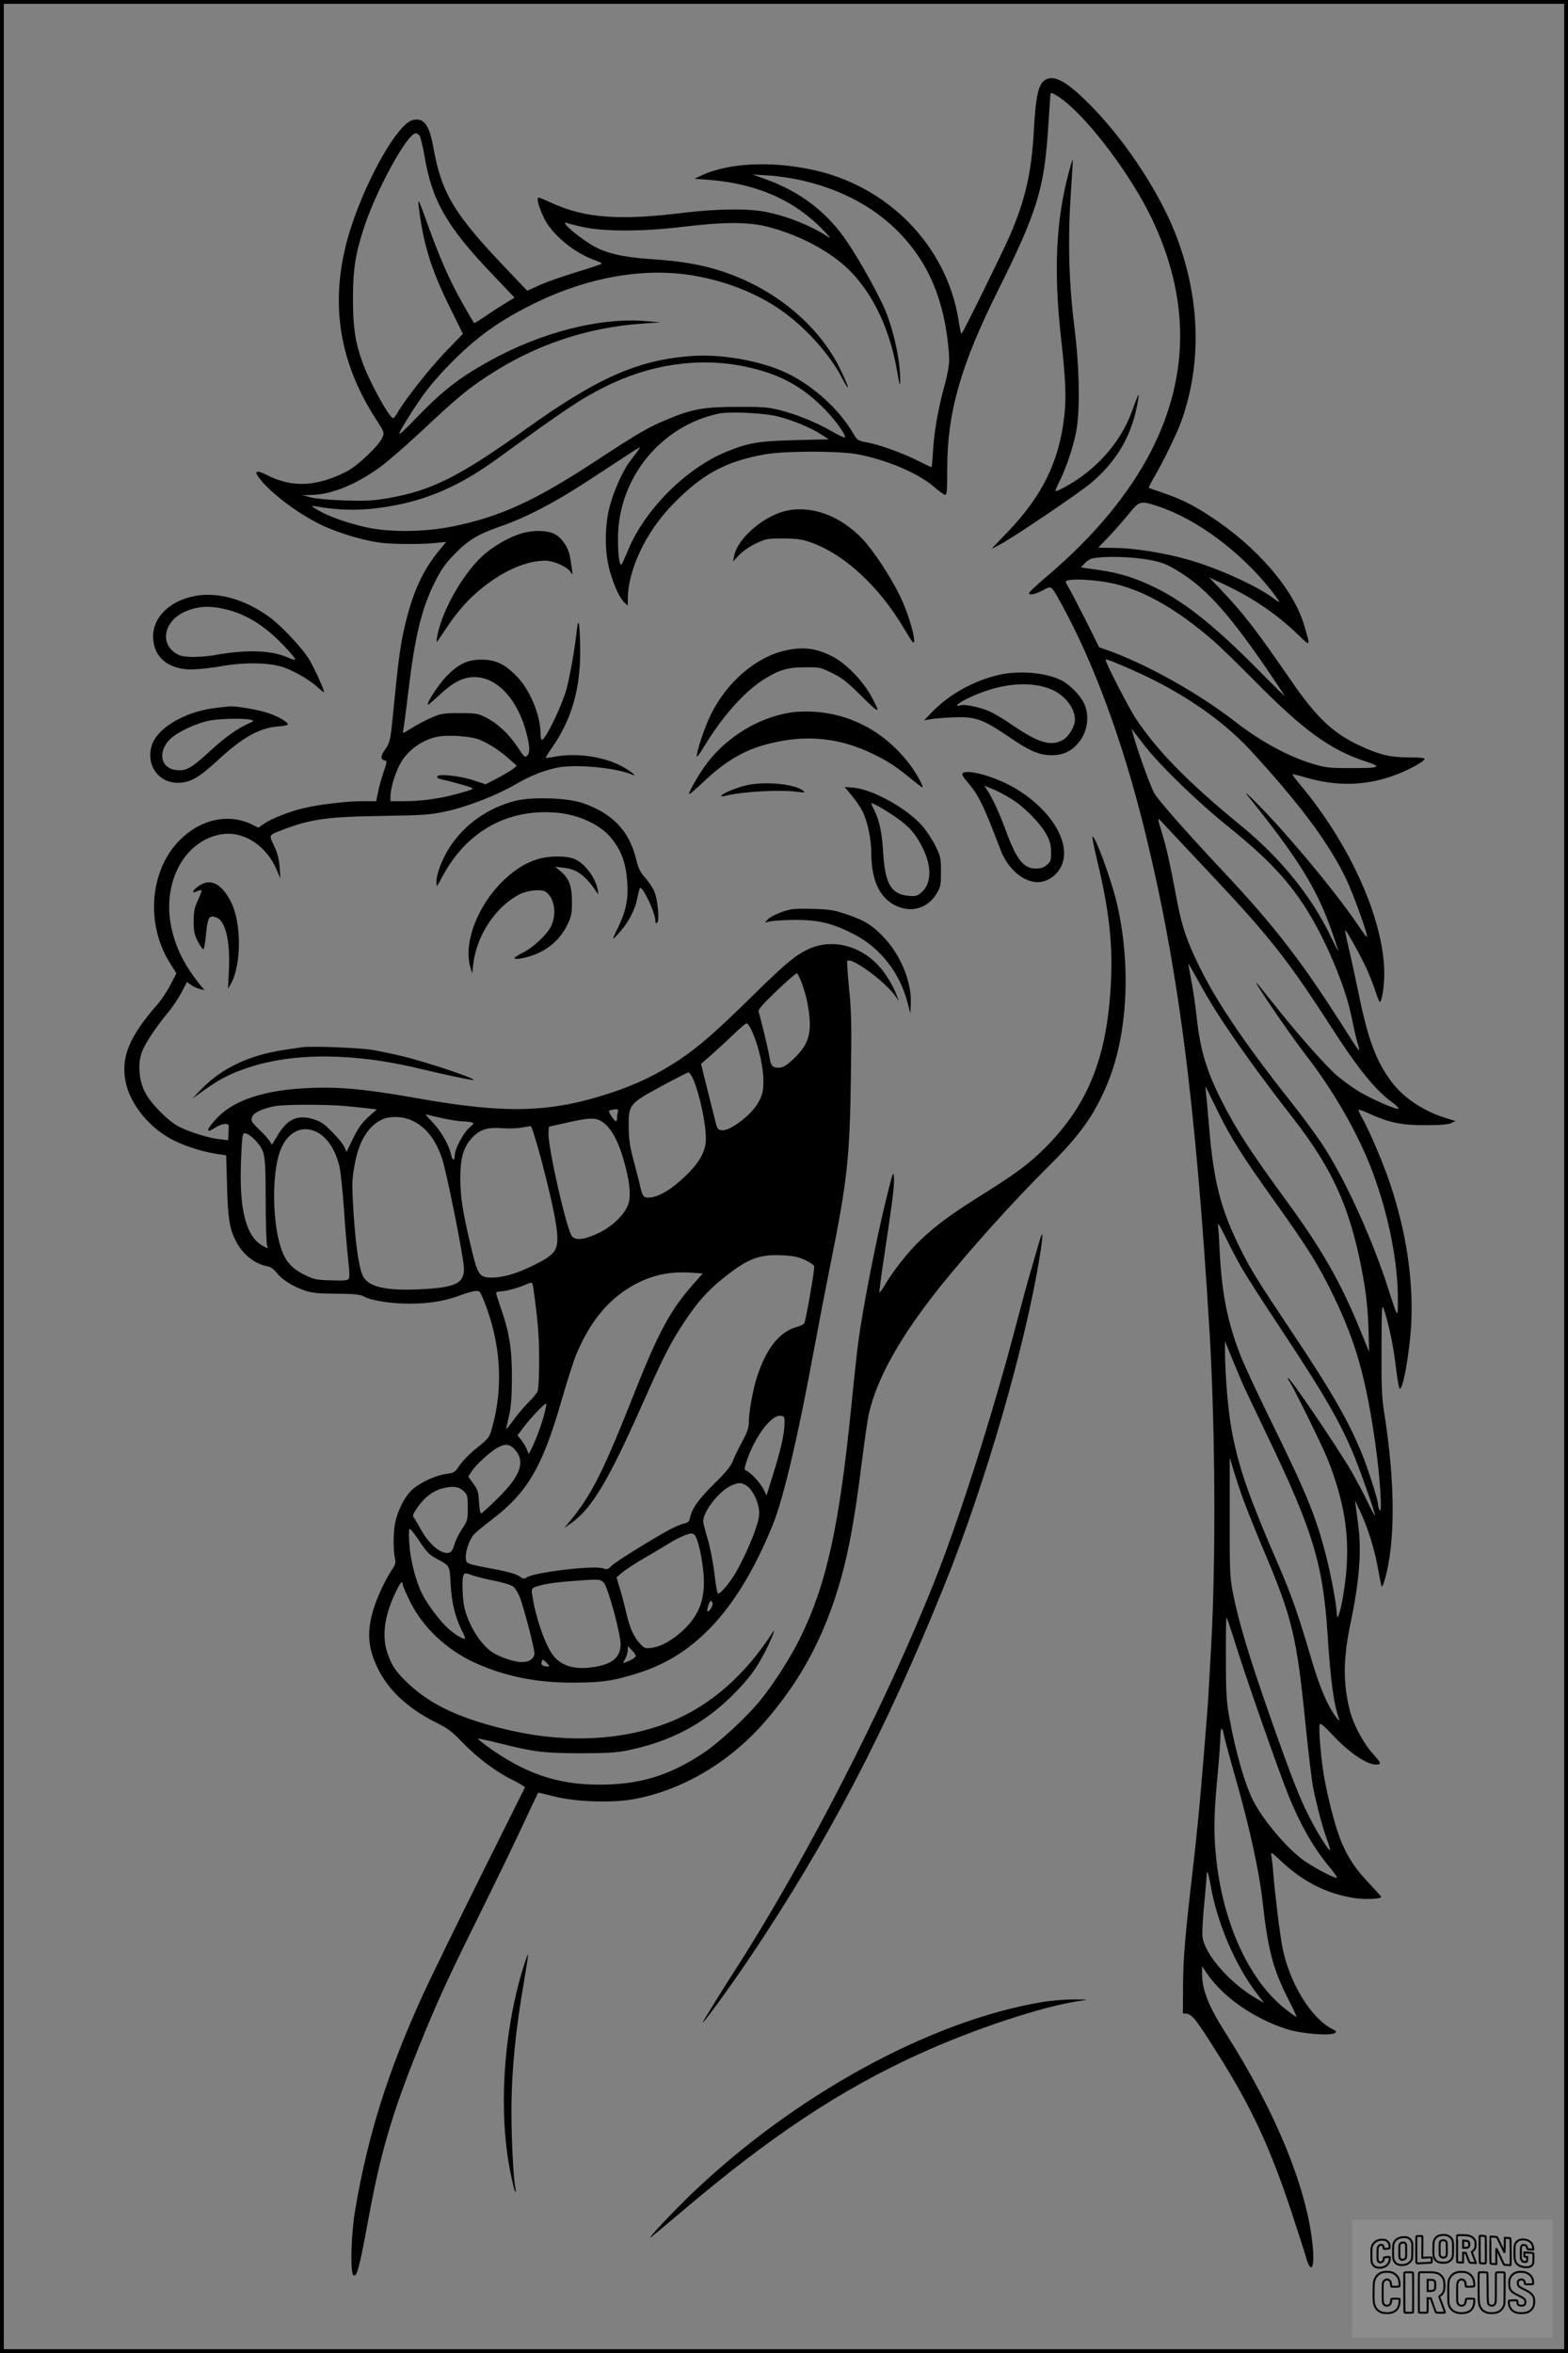 <?xml version="1.0" encoding="UTF-8"?>
<svg xmlns="http://www.w3.org/2000/svg" version="1.0" width="1024pt" height="1536pt" viewBox="0 0 1024 1536" preserveAspectRatio="xMidYMid meet">
  <rect x="0" y="0" width="1024" height="1536" fill="#808080" stroke="none"/>
  <g transform="translate(0.00 0.00) scale(1)">
    <g transform="translate(0,1536) scale(0.1,-0.1)" fill="#000000" stroke="none">
      <path d="M6827 14839 c-46 -27 -63 -102 -76 -342 -15 -265 -56 -443 -155 -673 -49 -112 -310 -643 -317 -643 -3 -1 -11 36 -18 82 -75 490 -462 888 -966 991 -269 56 -537 41 -709 -37 l-51 -24 95 -7 c314 -25 559 -133 750 -332 48 -50 50 -54 20 -35 -114 72 -255 128 -390 156 -118 25 -319 23 -545 -4 -422 -52 -647 -35 -864 65 -41 19 -78 34 -84 34 -15 0 0 -57 33 -128 51 -110 195 -230 333 -280 26 -9 47 -19 47 -23 0 -3 -71 -27 -157 -53 -87 -26 -197 -64 -244 -85 l-86 -39 -135 142 c-342 358 -424 494 -477 789 -28 155 -63 201 -137 183 -94 -24 -290 -363 -398 -689 -150 -455 -98 -867 161 -1266 52 -80 54 -85 41 -115 -21 -53 -165 -190 -238 -226 -196 -98 -353 -105 -519 -20 -72 36 -85 26 -41 -30 81 -102 280 -247 430 -311 102 -44 233 -83 335 -99 79 -13 283 -15 383 -4 l66 7 -40 -49 c-119 -143 -184 -291 -238 -534 -24 -112 -38 -218 -71 -559 -15 -152 -19 -168 -46 -207 -34 -50 -36 -70 -9 -77 19 -5 19 -6 -5 -77 -13 -39 -30 -98 -36 -131 l-12 -59 -91 0 c-101 0 -278 -21 -381 -45 -87 -20 -211 -68 -259 -101 l-39 -27 -42 21 c-153 74 -334 35 -470 -101 -197 -197 -226 -548 -65 -804 l42 -67 -38 -73 c-20 -40 -58 -97 -84 -127 -184 -210 -240 -344 -211 -501 28 -153 160 -314 321 -392 82 -40 196 -75 291 -88 l46 -7 6 -201 c5 -210 16 -277 57 -358 44 -86 122 -149 202 -164 25 -5 45 -18 67 -46 36 -44 99 -84 180 -113 45 -16 84 -20 206 -21 121 -1 157 -5 183 -19 52 -27 174 -46 297 -46 128 0 229 17 327 53 36 14 81 27 99 29 31 3 33 1 57 -57 113 -279 132 -570 54 -841 -16 -57 -22 -65 -97 -125 -44 -35 -95 -87 -113 -114 -32 -47 -37 -50 -90 -57 -70 -10 -167 -55 -221 -103 -46 -42 -93 -133 -110 -213 -13 -62 -14 -182 -2 -233 7 -32 4 -42 -22 -80 -46 -69 -106 -201 -127 -285 -34 -133 -24 -231 39 -359 70 -141 196 -258 378 -349 77 -38 106 -60 170 -127 98 -102 217 -192 328 -247 47 -24 85 -46 83 -50 -2 -4 -132 -266 -290 -582 -157 -316 -324 -658 -371 -760 -231 -503 -366 -930 -448 -1420 -26 -154 -33 -400 -12 -421 22 -22 40 45 98 361 80 437 154 690 328 1122 120 297 190 450 395 863 90 182 214 436 274 565 60 129 111 236 112 237 1 2 47 -9 102 -23 137 -36 377 -45 521 -19 317 57 631 243 860 508 211 244 351 491 454 799 78 234 124 466 179 908 17 135 37 272 45 305 53 231 207 504 468 830 195 242 470 548 703 780 210 208 302 338 388 546 132 321 154 780 57 1184 -39 159 -142 437 -157 423 -2 -3 11 -72 31 -154 76 -317 101 -530 91 -772 -20 -498 -143 -815 -428 -1102 -104 -104 -190 -169 -408 -305 -212 -133 -307 -203 -411 -302 -79 -76 -179 -202 -233 -296 -16 -26 -30 -46 -33 -44 -2 3 10 96 27 208 58 386 71 484 68 539 -3 52 -6 44 -50 -135 -65 -260 -153 -712 -183 -935 -8 -63 -29 -250 -45 -415 -79 -789 -162 -1165 -332 -1512 -64 -131 -176 -307 -264 -414 -91 -111 -265 -272 -370 -342 -222 -148 -417 -207 -679 -207 -281 0 -495 75 -748 261 -25 19 -46 36 -47 39 0 3 58 -9 130 -27 240 -60 296 -67 535 -68 174 0 239 4 310 18 281 57 500 172 690 362 106 106 156 173 217 294 39 77 68 153 45 117 -182 -283 -409 -481 -670 -586 -301 -120 -662 -141 -1031 -59 -322 72 -526 164 -679 308 -81 77 -109 117 -137 200 -36 109 -21 233 46 381 34 75 54 99 54 66 0 -8 23 -59 50 -115 85 -168 237 -311 423 -396 195 -88 400 -130 642 -129 185 0 266 12 430 65 377 120 654 428 873 969 69 171 164 576 266 1130 25 135 74 391 110 570 110 547 126 694 133 1238 5 318 3 411 -12 558 -9 96 -15 178 -12 181 29 28 255 -140 320 -237 l17 -25 -10 27 c-24 69 -77 157 -126 208 -126 132 -303 173 -453 105 -86 -40 -150 -93 -361 -300 -247 -243 -356 -338 -488 -426 -135 -90 -278 -159 -445 -214 -394 -129 -682 -137 -1257 -35 -288 51 -454 70 -610 70 -346 -1 -576 -66 -703 -198 -68 -72 -78 -106 -18 -67 47 32 96 38 95 13 0 -10 -1 -34 -2 -54 l-2 -37 -60 7 c-71 8 -189 45 -263 82 -71 37 -186 154 -222 228 -40 81 -46 189 -16 265 23 57 90 157 171 255 27 32 65 90 85 127 l36 69 27 -20 c15 -10 41 -22 57 -26 l30 -7 -28 34 c-106 130 -168 259 -193 400 -50 293 106 556 347 585 140 16 285 -84 349 -241 l21 -50 -5 73 c-4 54 -13 91 -36 140 -35 75 -38 69 60 107 183 69 291 84 655 89 259 4 302 7 405 29 136 29 329 103 455 176 100 57 167 85 264 108 117 27 384 4 495 -42 42 -18 3 16 -58 50 -119 66 -300 93 -446 65 -29 -6 -55 -9 -56 -7 -2 1 16 31 40 65 129 185 187 386 185 641 -2 173 -12 228 -23 121 -11 -111 -44 -294 -67 -380 -32 -113 -137 -330 -161 -330 -4 0 -8 19 -8 43 -1 121 -70 286 -158 375 -77 78 -137 106 -227 106 -92 0 -151 -28 -231 -110 -53 -55 -136 -184 -118 -184 3 0 38 30 77 66 85 80 151 114 226 114 139 0 268 -130 329 -330 31 -105 36 -159 17 -180 -16 -18 -19 -16 -66 55 -58 87 -132 155 -209 193 -50 25 -65 27 -170 27 -106 0 -121 -3 -185 -31 -38 -16 -96 -47 -129 -68 -55 -35 -58 -36 -53 -14 3 13 18 122 32 243 45 374 87 550 177 730 37 73 68 118 117 168 93 98 158 138 296 186 195 68 380 166 644 341 132 87 250 164 263 171 26 14 32 24 -55 -92 -43 -58 -105 -200 -128 -295 -32 -132 -30 -299 5 -417 30 -101 64 -173 95 -201 l21 -19 0 41 c0 191 117 439 294 620 193 199 348 282 607 327 126 22 470 22 591 1 194 -35 409 -126 510 -216 31 -27 63 -50 70 -50 12 0 14 31 14 173 0 365 89 676 332 1162 254 510 301 660 327 1059 8 121 15 222 15 224 0 14 40 -7 92 -48 177 -141 438 -492 569 -765 249 -520 248 -1028 -3 -1518 -145 -282 -371 -555 -675 -814 -68 -57 -123 -109 -123 -114 0 -17 42 -9 91 18 58 31 51 36 122 -92 206 -374 393 -879 532 -1434 227 -907 343 -1801 435 -3331 36 -620 41 -1459 10 -2027 -11 -203 -22 -395 -25 -428 -3 -33 -14 -172 -25 -310 -24 -298 -44 -502 -70 -725 -50 -430 -63 -584 -64 -759 l-1 -184 23 -2 c37 -3 63 -37 213 -275 217 -346 334 -600 475 -1025 45 -137 87 -268 93 -290 29 -105 55 -79 46 45 -28 379 -235 892 -575 1425 -106 166 -150 278 -150 379 l0 51 27 -40 c105 -158 308 -301 528 -371 89 -29 278 -45 310 -26 17 9 15 11 -15 27 -138 71 -277 297 -324 528 -16 75 -50 353 -61 492 -3 44 -9 93 -12 110 -5 28 -2 27 61 -32 146 -137 299 -215 481 -243 65 -11 175 -6 175 7 0 3 -34 41 -75 85 -90 93 -142 171 -185 274 -36 87 -80 251 -110 409 -21 112 -40 325 -32 358 3 13 25 -5 91 -75 117 -125 245 -204 296 -184 14 5 6 18 -40 69 -62 68 -126 189 -150 281 -45 180 -44 338 5 571 57 272 73 468 50 640 -5 39 -12 90 -15 115 l-6 45 31 -65 c50 -103 98 -258 119 -379 11 -62 22 -115 24 -118 3 -3 13 19 21 48 69 242 68 631 -4 1084 -16 100 -19 170 -18 420 1 271 2 296 15 260 29 -83 63 -241 78 -373 9 -75 20 -141 25 -146 21 -22 69 251 77 439 11 286 -34 582 -138 896 -45 134 -133 341 -181 427 -17 29 -28 55 -26 58 3 2 35 -9 71 -26 129 -58 208 -75 362 -75 95 0 150 4 170 13 l30 14 -70 22 c-145 46 -274 134 -351 239 -99 134 -151 274 -213 579 -22 106 -51 240 -65 298 -14 57 -23 106 -21 108 5 5 102 -169 139 -250 19 -40 44 -106 57 -145 13 -40 26 -73 30 -73 13 0 29 100 29 184 0 349 -224 850 -558 1244 -24 29 -43 55 -40 57 2 2 42 -7 88 -21 193 -56 373 -54 554 7 91 30 211 93 220 114 2 7 -29 11 -103 11 -124 0 -194 17 -326 79 -170 80 -279 183 -440 417 -230 334 -316 446 -464 601 l-75 78 95 -44 c185 -86 346 -195 482 -326 88 -85 86 -87 45 54 -69 238 -309 517 -619 718 -110 72 -184 108 -299 148 -52 18 -97 33 -98 35 -2 1 14 33 36 71 62 106 147 281 176 361 138 385 124 816 -40 1232 -116 292 -354 644 -591 871 -128 123 -202 160 -256 128z m-4087 -364 c6 -8 20 -65 31 -127 49 -297 145 -465 443 -777 l146 -154 -57 -35 c-32 -19 -91 -57 -131 -85 -40 -27 -74 -48 -76 -46 -2 2 -32 53 -66 112 -96 169 -159 312 -259 592 -45 124 -47 122 -26 -20 31 -205 84 -365 203 -602 l75 -152 -112 -116 c-107 -112 -266 -313 -313 -396 -12 -21 -25 -39 -30 -39 -25 0 -154 235 -201 365 -48 134 -61 226 -62 410 0 199 16 301 75 478 82 246 281 607 335 607 7 0 18 -7 25 -15z m2461 -285 c355 -73 632 -250 806 -517 99 -151 160 -336 184 -555 14 -126 12 -145 -34 -318 -34 -131 -57 -266 -64 -387 -3 -57 -8 -103 -10 -103 -2 0 -38 17 -81 39 -106 53 -255 107 -335 122 -65 12 -68 14 -94 58 -98 170 -287 335 -471 412 -164 68 -390 106 -567 96 -356 -21 -628 -139 -1098 -476 -441 -315 -617 -403 -902 -453 -101 -17 -146 -19 -285 -15 -95 3 -188 12 -220 20 l-55 15 60 1 c127 2 288 67 445 180 46 33 167 138 269 233 234 219 300 275 436 364 309 203 651 318 1017 342 l113 8 -99 8 c-296 25 -681 -73 -1017 -259 -203 -113 -308 -194 -487 -380 -132 -136 -134 -132 -30 34 85 134 138 202 252 320 180 184 327 289 571 408 344 166 707 228 1024 174 213 -36 420 -118 576 -229 155 -109 311 -282 391 -434 58 -111 54 -78 -6 47 -121 252 -359 471 -649 596 -179 77 -337 111 -596 128 -175 12 -284 37 -369 85 -69 39 -177 124 -184 145 -3 8 0 11 6 7 6 -3 55 -16 109 -28 140 -31 398 -30 658 2 252 31 419 32 539 2 184 -46 363 -133 492 -240 180 -148 312 -405 363 -707 15 -89 19 -101 20 -60 1 122 -38 310 -94 451 -40 99 -164 323 -248 449 -132 198 -309 334 -542 417 l-80 29 93 -6 c51 -2 138 -14 193 -25z m-345 -1221 c231 -46 388 -131 543 -294 67 -71 129 -160 118 -171 -3 -3 -41 15 -86 41 -100 58 -227 109 -339 138 -75 19 -114 22 -277 21 -214 0 -292 -13 -453 -80 -126 -52 -189 -88 -462 -267 -401 -264 -631 -370 -941 -433 -186 -38 -413 -40 -568 -6 -127 29 -249 72 -316 113 -43 26 -46 29 -20 25 190 -34 342 -31 543 9 230 47 426 138 653 303 446 324 543 389 698 466 291 147 611 195 907 135z m226 -328 c97 -25 210 -72 278 -115 l53 -34 -214 -5 c-242 -6 -312 -17 -455 -76 -269 -110 -542 -387 -648 -656 -16 -38 -32 -74 -36 -79 -15 -15 -25 65 -24 179 4 386 281 725 657 805 71 15 303 4 389 -19z m2484 -587 c254 -85 540 -299 738 -551 31 -40 54 -73 51 -73 -4 0 -21 11 -38 24 -109 82 -356 194 -552 251 -151 44 -349 76 -476 78 l-117 2 72 75 c39 41 98 108 130 148 68 84 73 85 192 46z m-60 -349 c93 -17 130 -34 231 -101 157 -105 306 -275 538 -614 63 -93 115 -171 115 -173 0 -3 -77 72 -170 167 -276 280 -475 440 -665 535 -135 67 -236 99 -377 120 l-119 17 25 27 c13 14 35 29 48 31 74 17 257 13 374 -9z m-211 -160 c193 -49 402 -171 627 -366 46 -40 164 -155 263 -255 327 -332 502 -459 735 -535 111 -36 92 -44 -105 -43 -133 0 -160 3 -240 27 -163 49 -346 149 -510 277 -226 176 -553 361 -796 452 l-91 33 -87 175 c-49 96 -98 191 -110 210 -11 19 -21 38 -21 42 0 26 207 16 335 -17z m103 -560 c314 -138 585 -323 773 -528 319 -347 506 -599 619 -832 47 -98 146 -372 137 -381 -2 -2 -21 22 -42 53 -112 169 -298 402 -521 653 -108 122 -272 285 -215 215 334 -415 450 -604 550 -888 22 -65 41 -121 41 -125 0 -4 -23 39 -50 96 -127 264 -328 512 -588 724 -348 285 -550 492 -690 706 -45 70 -192 356 -192 375 0 8 57 -14 178 -68z m87 -505 c100 -126 341 -359 525 -507 256 -206 392 -347 512 -533 128 -197 262 -511 303 -712 14 -71 32 -149 40 -175 8 -26 13 -49 11 -51 -2 -1 -32 42 -67 98 -303 479 -475 703 -824 1075 -220 234 -405 443 -444 502 -23 34 -121 306 -145 403 l-7 25 18 -25 c10 -13 45 -58 78 -100z m-4356 52 c62 -24 136 -72 201 -131 l45 -40 -25 -21 c-14 -11 -60 -38 -102 -60 l-77 -40 -78 26 c-86 29 -226 44 -237 26 -4 -7 4 -14 21 -18 51 -11 168 -43 192 -52 32 -11 24 -15 -89 -46 -119 -31 -226 -46 -341 -46 l-89 0 0 31 c0 50 29 150 63 212 45 86 141 156 240 177 70 15 215 5 276 -18z m4785 -886 c374 -397 500 -557 767 -971 184 -287 298 -429 411 -511 28 -21 46 -40 40 -42 -19 -6 -198 74 -274 123 -40 26 -97 68 -126 93 -67 57 -241 252 -375 420 -56 70 -115 143 -130 162 -102 127 173 -282 307 -455 181 -235 341 -516 430 -756 105 -281 167 -595 165 -839 0 -119 1 -121 -62 75 -109 340 -290 732 -435 950 -45 66 -129 181 -188 255 -342 432 -529 713 -645 971 -63 139 -87 220 -120 399 -36 193 -62 310 -90 400 -33 109 -33 108 7 65 20 -22 163 -174 318 -339z m28 -888 c120 -188 294 -430 503 -698 267 -342 383 -609 461 -1059 17 -97 27 -200 31 -306 l4 -160 -59 145 c-128 313 -250 526 -487 850 -231 316 -325 461 -420 650 -97 193 -137 328 -160 540 -9 80 -25 190 -36 245 -10 55 -19 102 -19 105 0 3 29 -48 65 -112 35 -65 88 -155 117 -200z m-2706 185 c36 -95 57 -217 52 -294 -6 -83 -35 -136 -113 -208 -44 -40 -64 -51 -90 -51 -40 0 -51 12 -60 70 -8 50 -60 266 -71 294 -5 14 20 44 117 137 68 65 128 117 133 116 5 -2 20 -31 32 -64z m-332 -300 c60 -123 95 -311 77 -406 -10 -56 -48 -114 -110 -169 -66 -57 -125 -90 -158 -86 -24 3 -29 9 -40 53 -7 28 -31 124 -54 215 l-41 165 69 60 c37 33 102 93 143 132 41 40 80 73 86 73 6 0 18 -17 28 -37z m-376 -330 c42 -100 82 -287 82 -388 0 -80 -44 -158 -139 -247 -85 -80 -156 -124 -217 -134 -48 -7 -57 2 -72 66 -5 25 -24 99 -42 165 -25 94 -33 142 -34 220 -2 155 1 159 209 272 94 51 175 92 181 93 6 0 21 -21 32 -47z m3429 -216 c84 -170 153 -279 371 -585 210 -293 286 -415 377 -604 152 -314 216 -542 279 -988 28 -198 44 -444 27 -420 -6 8 -11 24 -11 35 0 29 -52 194 -94 305 -85 219 -201 424 -466 820 -227 340 -267 404 -334 537 -133 264 -180 445 -210 808 -9 105 -18 208 -21 230 -4 36 -3 38 7 15 7 -14 40 -82 75 -153z m-5702 43 c55 -5 124 -12 153 -16 l53 -6 -56 -50 c-42 -38 -65 -71 -99 -139 l-43 -89 -14 32 c-7 18 -43 62 -79 98 -53 54 -76 70 -123 84 -104 32 -171 2 -236 -109 l-35 -58 -15 24 c-8 13 -39 48 -70 77 -49 48 -53 56 -45 80 10 29 71 57 154 72 65 11 338 11 455 0z m1781 -36 c-3 -9 -6 -27 -6 -40 0 -33 -11 -30 -37 10 -20 32 -21 35 -5 39 38 10 54 7 48 -9z m-1141 -45 c50 -10 106 -19 125 -19 19 0 45 -3 57 -6 21 -6 20 -7 -12 -36 -40 -34 -95 -139 -95 -180 0 -38 -16 -36 -24 3 -13 64 -68 160 -124 216 -31 31 -48 53 -37 49 11 -5 61 -16 110 -27z m-195 -18 c86 -44 145 -121 187 -243 31 -94 143 -654 143 -720 0 -98 -57 -124 -299 -135 -214 -9 -325 17 -360 86 -27 51 -49 206 -63 426 -10 168 -10 201 6 290 27 161 86 261 181 307 54 25 144 21 205 -11z m1219 4 c63 -32 115 -120 155 -261 35 -122 46 -211 34 -268 -14 -68 -97 -155 -193 -202 -93 -46 -153 -54 -179 -25 -35 39 -162 599 -154 681 l3 35 115 26 c136 31 181 34 219 14z m-381 -267 c69 -264 102 -425 102 -502 0 -81 -25 -111 -148 -172 -114 -57 -204 -84 -282 -84 -79 0 -91 18 -133 196 -55 231 -71 328 -71 454 0 137 23 209 85 271 48 48 99 62 193 54 39 -3 94 -1 121 4 28 5 55 9 61 10 6 0 38 -103 72 -231z m-1469 192 c67 -34 118 -110 146 -217 9 -32 22 -159 31 -283 8 -124 21 -274 28 -335 9 -79 10 -114 3 -124 -9 -10 -37 -12 -117 -9 -97 3 -111 6 -175 38 -84 42 -126 92 -154 185 -52 169 -55 464 -5 612 43 129 143 184 243 133z m-394 -62 c57 -67 59 -79 60 -383 0 -154 5 -289 10 -299 8 -18 5 -17 -32 3 -107 61 -152 238 -139 553 8 191 8 192 46 173 15 -8 40 -29 55 -47z m6430 -818 c26 -47 143 -229 260 -405 288 -436 388 -608 480 -833 47 -115 135 -367 135 -386 0 -6 -23 35 -50 92 -27 56 -75 146 -106 200 -102 173 -403 616 -413 607 -2 -3 1 -11 7 -18 19 -22 220 -431 251 -509 110 -277 145 -498 122 -748 -12 -124 -36 -251 -52 -280 -6 -11 -8 -6 -9 16 0 49 -37 248 -69 374 -66 258 -125 404 -359 880 -82 168 -168 351 -191 407 -92 227 -132 423 -146 708 -3 72 -8 146 -11 165 -3 25 10 4 49 -75 29 -60 75 -148 102 -195z m-2852 47 c31 -14 60 -33 64 -43 5 -13 -50 -333 -64 -371 -3 -7 -23 -18 -45 -24 -115 -30 -200 -135 -262 -320 -28 -82 -56 -238 -56 -307 0 -33 -11 -65 -45 -126 -24 -45 -51 -101 -60 -125 -11 -31 -44 -71 -123 -149 -104 -103 -143 -159 -157 -224 -4 -20 -13 -28 -37 -33 -18 -4 -60 -22 -93 -39 -119 -64 -361 -215 -383 -239 -21 -22 -27 -24 -55 -15 -58 21 -443 -25 -495 -58 -20 -13 -25 -12 -50 6 -17 13 -68 28 -132 41 -219 41 -215 40 -218 77 -4 41 22 119 51 153 12 14 60 54 107 90 244 183 342 349 470 797 34 117 75 245 91 285 88 212 202 354 359 448 124 73 249 102 398 91 l71 -5 -67 -76 c-142 -161 -221 -307 -368 -676 -216 -547 -289 -692 -436 -870 l-33 -39 49 34 c132 95 241 277 466 785 133 300 179 389 265 520 89 134 153 207 258 291 156 126 232 156 377 150 75 -3 107 -9 153 -29z m-1769 -194 c28 -197 37 -301 37 -459 0 -99 -4 -191 -10 -205 -5 -13 -28 -42 -51 -64 -23 -22 -67 -73 -97 -112 -29 -40 -55 -73 -57 -73 -1 0 6 37 17 83 15 63 19 121 20 252 1 188 -17 301 -74 461 -16 46 -29 87 -29 93 0 6 12 11 28 11 33 0 114 22 162 43 48 21 47 22 54 -30z m4639 -633 c14 -30 83 -177 155 -326 296 -615 362 -834 392 -1294 19 -300 40 -455 76 -555 4 -11 -5 -5 -19 14 -58 76 -107 191 -166 391 -80 273 -128 409 -207 592 -194 448 -256 623 -304 857 -29 146 -49 374 -50 556 l0 60 49 -120 c27 -66 60 -145 74 -175z m-4567 -177 c-18 -69 -59 -180 -85 -230 l-18 -35 -13 32 c-7 18 -24 45 -37 61 l-24 29 45 59 c51 66 136 154 143 148 2 -3 -3 -32 -11 -64z m1567 -78 c-3 -67 -25 -162 -80 -338 l-37 -119 -22 44 c-22 43 -87 111 -115 120 -10 3 -7 21 14 80 56 153 157 283 215 276 26 -3 27 -5 25 -63z m-1763 -155 c74 -79 41 -174 -111 -322 -54 -54 -103 -98 -108 -98 -5 0 -10 33 -13 74 -3 65 -7 80 -37 121 l-33 46 25 38 c29 44 122 127 170 153 47 25 75 22 107 -12z m4758 -325 c22 -60 78 -200 124 -310 200 -471 226 -579 287 -1192 17 -166 38 -337 46 -380 27 -131 63 -266 90 -338 14 -37 23 -70 21 -73 -8 -7 -90 125 -141 228 -61 121 -113 255 -242 620 -146 414 -216 648 -254 845 -17 88 -19 146 -18 485 l0 385 24 -80 c13 -44 41 -129 63 -190z m-3243 87 c37 -23 77 -101 82 -161 4 -34 -4 -70 -27 -136 -33 -94 -107 -248 -143 -300 -48 -70 -91 -115 -99 -107 -5 5 -15 65 -23 134 -8 69 -27 165 -41 214 -15 49 -29 101 -31 116 -10 58 98 201 180 239 52 23 65 23 102 1z m-1845 -38 c23 -22 25 -32 25 -107 0 -78 -2 -85 -37 -137 -20 -30 -42 -74 -49 -98 -15 -53 -30 -66 -67 -57 -46 10 -108 70 -149 143 -20 37 -42 74 -49 83 -11 13 -9 21 13 55 55 83 116 128 194 143 57 11 88 4 119 -25z m-288 -329 c44 -66 62 -85 109 -110 88 -47 85 -42 92 -167 7 -122 29 -212 71 -297 15 -29 25 -55 23 -58 -9 -8 -69 28 -113 69 -54 50 -133 155 -168 225 -42 85 -76 219 -83 327 -4 71 -3 98 5 95 6 -2 35 -40 64 -84z m1796 43 c18 -23 41 -115 53 -218 22 -179 -16 -295 -128 -401 -73 -67 -143 -107 -208 -116 -41 -5 -47 -3 -74 26 -42 44 -69 105 -92 207 -12 49 -30 120 -42 158 l-21 69 36 31 c20 17 87 61 149 97 63 36 137 81 165 98 49 31 116 60 140 61 6 0 16 -6 22 -12z m-1448 -263 c23 -8 88 -24 143 -35 56 -11 109 -28 120 -38 11 -9 28 -37 39 -62 24 -56 98 -336 98 -372 0 -35 -33 -58 -83 -58 -51 0 -153 36 -199 69 -74 55 -144 167 -173 278 -15 57 -20 188 -9 217 8 20 11 20 64 1z m853 -47 c28 -28 112 -340 110 -406 -3 -81 -52 -123 -166 -143 -137 -23 -229 6 -284 88 -50 75 -108 247 -127 381 -6 40 -4 43 21 53 44 17 121 29 239 38 179 14 183 13 207 -11z m710 -132 c6 -14 -18 -56 -32 -56 -4 0 -3 16 3 35 12 37 21 44 29 21z m3416 -269 c64 -209 286 -841 346 -989 82 -200 166 -345 273 -473 28 -33 47 -61 42 -63 -14 -5 -149 66 -215 113 -103 73 -253 247 -323 375 -56 101 -123 330 -164 561 -19 106 -22 161 -22 386 -1 145 1 263 4 263 3 0 29 -78 59 -173z m-3917 -75 c2 -7 -16 -21 -39 -32 -24 -10 -43 -18 -43 -16 0 2 7 17 15 32 8 16 15 40 15 54 l0 25 24 -25 c14 -14 26 -31 28 -38z m-567 -70 c-2 -2 -15 -2 -29 2 -18 4 -23 11 -19 26 6 21 6 21 29 -1 13 -12 22 -24 19 -27z m4408 -449 c4 -21 40 -155 81 -298 89 -315 149 -591 171 -785 35 -315 68 -443 166 -636 33 -64 58 -118 56 -120 -1 -2 -32 19 -67 47 -234 180 -406 544 -455 965 -20 172 -19 298 5 549 11 116 20 236 20 268 0 64 14 69 23 10z m-87 -980 c43 -247 160 -521 303 -708 l46 -60 -50 29 c-175 101 -342 294 -352 405 -3 25 2 120 11 210 9 91 16 176 16 190 0 44 12 14 26 -66z"></path>
      <path d="M6982 14243 c-86 -317 -102 -646 -53 -1088 30 -265 35 -386 22 -506 -32 -297 -142 -523 -368 -759 l-108 -113 51 26 c79 40 521 338 599 404 177 150 274 323 309 553 6 41 2 34 -45 -93 -74 -201 -237 -382 -444 -491 -26 -15 -50 -24 -52 -22 -2 2 9 30 25 62 43 85 89 220 109 321 28 139 23 422 -11 693 -36 281 -43 566 -23 865 8 121 14 221 13 223 -2 1 -12 -33 -24 -75z"></path>
      <path d="M5151 12029 c-153 -27 -334 -179 -357 -300 l-7 -34 40 42 c23 25 69 56 109 75 65 31 75 33 179 33 93 -1 121 -5 184 -27 218 -79 440 -284 605 -561 56 -94 66 -106 66 -80 0 52 -48 203 -95 298 -61 124 -174 295 -243 367 -139 146 -318 216 -481 187z"></path>
      <path d="M3433 11885 c-78 -17 -180 -70 -260 -135 -135 -110 -286 -368 -318 -545 -4 -22 -5 -38 -2 -35 3 3 31 43 62 90 81 120 148 194 240 267 138 110 286 173 405 173 54 0 140 -38 164 -71 19 -27 19 -32 0 88 -10 67 -53 132 -104 158 -41 21 -120 25 -187 10z"></path>
      <path d="M1270 11469 c-162 -32 -270 -137 -270 -263 0 -133 95 -215 248 -216 41 0 129 9 195 21 168 29 334 24 425 -13 79 -32 159 -81 207 -125 21 -19 39 -33 41 -31 6 6 -63 157 -98 215 -44 73 -185 223 -263 278 -160 115 -336 163 -485 134z m214 -89 c100 -25 196 -77 285 -154 70 -60 166 -165 158 -173 -2 -2 -25 5 -50 16 -109 47 -267 52 -472 15 -49 -9 -122 -14 -161 -12 -59 3 -77 8 -107 31 -95 72 -57 209 73 265 86 37 165 40 274 12z"></path>
      <path d="M5130 11114 c-190 -41 -382 -205 -487 -417 -39 -78 -93 -238 -93 -275 0 -8 23 23 51 69 112 186 254 347 378 428 104 67 161 85 276 85 98 1 104 0 180 -38 66 -32 99 -59 193 -152 119 -119 127 -118 59 6 -57 102 -171 217 -257 258 -106 52 -185 61 -300 36z"></path>
      <path d="M6530 10956 c-167 -37 -332 -128 -445 -246 l-50 -52 35 6 c19 4 85 10 147 13 150 7 199 -10 364 -122 141 -97 205 -125 287 -125 73 0 128 25 173 79 61 70 77 176 39 258 -23 52 -94 125 -149 152 -96 50 -272 65 -401 37z m342 -99 c86 -39 148 -121 148 -195 0 -44 -41 -112 -80 -133 -78 -42 -157 -19 -326 96 -54 38 -122 78 -149 90 -63 28 -159 49 -191 41 -45 -12 -24 10 42 43 202 100 412 122 556 58z"></path>
      <path d="M1410 10739 c-206 -24 -389 -134 -421 -252 -34 -125 47 -237 172 -237 79 0 138 33 259 145 164 152 273 213 397 223 35 2 63 8 63 13 0 16 -63 52 -131 75 -62 21 -209 46 -249 43 -8 -1 -49 -5 -90 -10z m229 -78 c23 -6 21 -8 -20 -26 -74 -34 -150 -88 -254 -184 -117 -107 -150 -125 -214 -118 -113 13 -124 140 -19 220 50 39 157 86 229 102 66 14 236 18 278 6z"></path>
      <path d="M5165 10709 c-207 -32 -411 -154 -545 -327 -49 -64 -119 -183 -120 -206 0 -5 35 25 79 66 180 173 321 247 542 284 195 32 383 6 566 -81 104 -49 158 -83 260 -167 39 -32 74 -58 77 -58 11 0 -41 95 -80 146 -158 211 -382 334 -632 348 -48 3 -114 1 -147 -5z"></path>
      <path d="M6285 10310 c-4 -6 11 -30 32 -54 73 -84 106 -151 218 -446 51 -134 169 -225 268 -206 52 10 99 46 125 96 82 158 -82 409 -354 544 -125 61 -271 95 -289 66z m321 -166 c85 -52 193 -163 231 -237 20 -38 27 -67 27 -110 1 -52 -2 -61 -27 -83 -21 -17 -40 -24 -72 -24 -80 0 -127 59 -195 245 -38 105 -89 216 -120 263 l-22 33 53 -21 c30 -12 86 -41 125 -66z"></path>
      <path d="M4876 10234 c-65 -14 -166 -57 -166 -70 0 -4 12 -3 27 1 112 28 361 42 471 26 42 -6 50 -5 40 5 -48 45 -247 66 -372 38z"></path>
      <path d="M5564 10165 c26 -32 56 -76 67 -98 34 -65 59 -184 59 -276 1 -197 67 -318 196 -357 89 -27 178 8 229 90 28 46 30 56 30 145 0 90 -3 101 -37 171 -20 41 -60 101 -88 132 -102 114 -320 234 -444 246 l-60 5 48 -58z m284 -138 c90 -62 133 -111 178 -203 61 -122 57 -234 -9 -290 -27 -23 -38 -26 -82 -22 -114 10 -154 75 -167 277 -8 138 -25 216 -59 283 -10 20 -19 40 -19 43 0 10 83 -36 158 -88z"></path>
      <path d="M3365 10132 c-179 -46 -328 -151 -426 -299 -52 -80 -89 -177 -89 -232 1 -35 1 -34 38 35 155 292 417 442 733 420 151 -10 297 -76 371 -167 68 -85 96 -162 105 -294 7 -107 -10 -184 -61 -290 -19 -38 -33 -71 -32 -73 2 -2 24 21 49 50 57 67 94 140 109 215 6 32 14 61 17 65 16 19 101 -160 101 -213 0 -13 4 -18 11 -13 18 11 5 153 -19 207 -11 25 -38 65 -60 89 -30 33 -43 59 -56 113 -45 189 -153 304 -349 372 -98 35 -333 43 -442 15z"></path>
      <path d="M3510 9751 c-76 -24 -142 -64 -212 -129 -176 -164 -274 -414 -226 -577 l12 -40 7 65 c23 186 147 373 302 452 49 25 136 35 166 19 60 -33 80 -145 40 -227 -26 -55 -120 -142 -187 -174 -28 -14 -51 -29 -52 -34 0 -16 94 4 157 33 84 40 146 100 186 180 29 59 32 74 32 156 0 103 -19 153 -77 200 l-33 27 52 -6 c90 -9 145 -49 221 -162 11 -17 11 -14 6 16 -15 80 -82 171 -149 201 -52 24 -170 24 -245 0z"></path>
      <path d="M1300 9578 c-43 -29 -53 -54 -16 -37 14 7 28 10 31 7 3 -3 -7 -32 -22 -64 -23 -49 -28 -72 -28 -139 0 -68 5 -88 28 -133 15 -29 31 -50 36 -48 4 3 11 40 15 83 12 128 20 142 71 123 58 -22 89 -155 80 -344 l-6 -121 21 37 c67 123 67 396 -1 529 -61 121 -134 158 -209 107z"></path>
      <path d="M5107 9407 c-38 -13 -78 -34 -90 -46 l-22 -23 45 9 c25 4 99 8 165 8 145 -1 234 -23 369 -92 174 -89 301 -251 353 -448 l18 -70 3 67 c6 133 -63 306 -167 419 -77 85 -132 120 -251 160 -83 28 -111 33 -225 36 -117 3 -137 1 -198 -20z"></path>
      <path d="M1975 8524 c-150 -21 -189 -28 -253 -45 -164 -43 -299 -119 -402 -224 l-65 -67 80 57 c99 71 170 107 283 145 303 101 701 98 1139 -10 134 -32 310 -70 331 -70 47 0 -290 114 -459 155 -57 14 -144 32 -194 41 -87 14 -398 27 -460 18z"></path>
      <path d="M6787 7254 c-9 -32 -33 -113 -52 -179 -20 -66 -65 -232 -101 -370 -152 -579 -372 -1270 -534 -1675 -325 -816 -852 -1839 -1315 -2555 -55 -85 -171 -273 -190 -305 -39 -71 168 212 301 410 515 767 885 1475 1271 2430 267 661 529 1565 623 2148 24 148 23 185 -3 96z"></path>
      <path d="M3407 2483 c-123 -421 -151 -923 -73 -1308 13 -64 27 -119 31 -123 4 -4 5 7 1 23 -13 65 -26 310 -26 496 0 268 26 533 85 872 14 82 25 153 23 158 -2 5 -20 -48 -41 -118z"></path>
      <path d="M6800 2290 c-734 -125 -1618 -611 -2292 -1259 -114 -110 -286 -293 -259 -276 8 4 105 85 216 179 570 483 1018 780 1531 1015 361 165 814 315 1059 350 57 8 54 9 -45 9 -58 0 -152 -8 -210 -18z"></path>
    </g>
  </g>
  <rect x="0.0" y="0.0" width="1024.0" height="1536.0" fill="none" stroke="black" stroke-width="5"></rect>
  <g transform="translate(882.93 1449.20) scale(0.128)" opacity="1.0">
    <rect x="0" y="0" width="1024.0" height="600.0" fill="white" fill-opacity="0.1"></rect>
    <g transform="translate(0,650) scale(0.1,-0.1)" stroke="none">
      <path fill="none" stroke="#000000" stroke-width="100" d="M4491 5720 c-164 -43 -269 -147 -319 -315 -19 -65 -29 -577 -13 -693 25 -190 116 -310 276 -367 63 -23 284 -32 370 -16 122 22 249 110 294 205 51 104 56 150 56 496 0 341 -4 385 -48 478 -46 100 -156 184 -282 217 -83 21 -241 19 -334 -5z m270 -273 c19 -12 43 -40 54 -62 18 -37 20 -64 23 -320 5 -339 -1 -384 -56 -436 -87 -82 -235 -56 -289 51 -22 43 -23 53 -23 335 0 314 7 370 52 412 34 32 66 42 139 42 53 1 73 -4 100 -22z"></path>
      <path fill="none" stroke="#000000" stroke-width="100" d="M5367 5723 c-4 -3 -7 -311 -7 -683 0 -618 1 -679 17 -691 12 -10 51 -14 152 -14 l136 0 3 248 2 248 67 -3 67 -3 34 -85 c18 -47 58 -152 89 -235 30 -82 63 -158 73 -168 14 -15 40 -19 165 -24 l148 -6 -5 34 c-4 19 -49 143 -102 276 -53 133 -96 246 -96 251 0 6 15 19 33 31 53 33 104 92 134 156 27 57 28 67 27 195 0 115 -4 144 -23 193 -31 80 -76 135 -148 183 -83 56 -166 82 -303 94 -129 11 -453 14 -463 3z m541 -300 c55 -27 77 -73 77 -163 0 -61 -4 -82 -23 -111 -34 -55 -73 -69 -191 -69 l-101 0 0 187 0 186 101 -6 c66 -4 114 -12 137 -24z"></path>
      <path fill="none" stroke="#000000" stroke-width="100" d="M6514 5685 c-4 -9 -5 -320 -2 -690 3 -511 7 -678 16 -687 19 -19 273 -30 291 -13 11 11 13 126 12 675 -1 364 -6 672 -11 685 -11 28 -27 31 -187 40 -99 6 -114 5 -119 -10z"></path>
      <path fill="none" stroke="#000000" stroke-width="100" d="M3355 5683 c-27 -3 -55 -9 -62 -15 -10 -8 -13 -150 -13 -683 0 -592 2 -674 15 -685 12 -10 52 -11 173 -6 362 15 578 29 590 38 8 7 12 46 12 129 0 108 -2 119 -20 129 -11 6 -24 9 -28 7 -4 -3 -103 -8 -221 -12 l-214 -7 5 545 c4 384 2 549 -5 556 -11 11 -120 12 -232 4z"></path>
      <path fill="none" stroke="#000000" stroke-width="100" d="M7067 5654 c-4 -4 -7 -310 -7 -680 0 -625 1 -673 18 -692 15 -18 31 -21 152 -24 l134 -3 -3 400 c-2 277 1 397 8 390 11 -11 153 -311 251 -530 96 -215 128 -281 142 -292 7 -6 82 -14 165 -17 l153 -7 11 28 c14 34 3 1333 -11 1347 -5 5 -70 11 -144 14 l-136 5 -1 -54 c-1 -30 -5 -200 -8 -379 l-6 -325 -73 150 c-40 83 -123 256 -184 385 -61 129 -117 242 -125 252 -11 12 -40 18 -121 22 -59 4 -130 9 -157 12 -28 3 -54 2 -58 -2z"></path>
      <path fill="none" stroke="#000000" stroke-width="100" d="M2507 5614 c-220 -49 -342 -159 -394 -357 -24 -91 -24 -641 0 -740 57 -233 232 -339 510 -310 56 6 127 21 158 33 76 29 187 114 226 174 64 95 67 114 71 505 2 232 -1 371 -8 404 -27 126 -116 235 -228 278 -74 29 -236 35 -335 13z m191 -281 c15 -11 36 -35 47 -54 19 -32 20 -52 20 -349 0 -309 0 -316 -23 -362 -31 -62 -75 -89 -155 -95 -53 -4 -67 -2 -97 19 -19 13 -44 41 -55 63 -19 37 -20 60 -20 350 0 337 2 351 60 405 54 51 169 63 223 23z"></path>
      <path fill="none" stroke="#000000" stroke-width="100" d="M8568 5491 c-133 -43 -219 -134 -262 -280 -13 -45 -16 -107 -16 -343 0 -320 9 -395 60 -506 73 -156 258 -255 506 -269 191 -11 324 47 376 165 19 42 22 70 26 288 4 209 3 242 -11 256 -19 18 -186 38 -347 41 l-105 2 -3 -95 c-1 -52 2 -102 7 -109 6 -10 33 -16 75 -19 l66 -4 0 -105 c0 -98 -1 -105 -26 -130 -23 -23 -31 -25 -99 -21 -64 3 -79 7 -112 34 -21 16 -49 52 -63 80 -25 49 -25 51 -25 324 0 303 6 348 56 402 28 29 32 30 99 26 105 -6 152 -50 167 -158 8 -53 9 -54 48 -62 22 -5 90 -10 150 -11 l110 -2 3 43 c4 52 -30 180 -66 245 -53 99 -179 183 -317 212 -96 20 -226 18 -297 -4z"></path>
      <path fill="none" stroke="#000000" stroke-width="100" d="M1390 5484 c-203 -45 -359 -207 -390 -404 -13 -83 -13 -616 0 -694 20 -123 100 -235 203 -281 98 -45 271 -51 387 -13 211 67 340 238 340 451 0 54 -3 69 -17 74 -24 9 -264 -15 -280 -28 -7 -7 -13 -31 -13 -60 0 -56 -13 -95 -43 -128 -31 -34 -95 -61 -144 -61 -35 0 -48 6 -77 35 -52 52 -58 99 -54 423 3 257 5 280 24 323 42 89 120 132 202 109 53 -14 72 -42 81 -120 11 -90 15 -92 150 -79 62 6 125 15 138 20 25 9 25 10 21 107 -3 82 -9 106 -33 155 -33 68 -97 130 -163 160 -60 27 -235 33 -332 11z"></path>
      <path fill="none" stroke="#000000" stroke-width="100" d="M1600 3845 c-239 -44 -424 -235 -476 -495 -22 -109 -33 -831 -15 -1000 31 -300 174 -492 425 -572 45 -15 100 -21 211 -25 181 -6 263 8 380 66 147 73 214 152 266 311 26 78 32 117 37 219 4 98 2 125 -9 132 -22 14 -393 11 -407 -3 -7 -7 -12 -39 -12 -73 0 -169 -84 -275 -217 -275 -68 0 -110 18 -150 64 -65 73 -68 99 -68 606 0 446 1 456 22 515 78 208 337 201 392 -11 6 -23 13 -75 16 -115 3 -41 10 -78 15 -83 10 -10 289 -10 357 0 63 9 67 18 60 147 -12 210 -62 331 -181 445 -86 82 -165 123 -280 146 -94 19 -261 20 -366 1z"></path>
      <path fill="none" stroke="#000000" stroke-width="100" d="M5376 3840 c-151 -39 -268 -118 -350 -237 -106 -157 -118 -245 -114 -863 4 -463 5 -477 27 -550 33 -106 72 -178 131 -243 123 -135 290 -197 526 -197 326 0 528 127 610 384 34 106 48 339 20 349 -29 12 -386 9 -400 -2 -7 -6 -16 -44 -20 -85 -17 -192 -81 -266 -226 -266 -93 1 -163 55 -197 152 -16 48 -18 92 -18 503 0 437 1 452 22 520 26 81 57 119 121 147 78 35 188 8 237 -56 30 -40 55 -133 55 -206 0 -92 6 -95 157 -92 70 1 161 5 201 8 87 8 88 9 78 158 -12 189 -62 314 -170 422 -76 76 -130 109 -241 144 -102 33 -337 38 -449 10z"></path>
      <path fill="none" stroke="#000000" stroke-width="100" d="M8441 3845 c-204 -45 -357 -196 -406 -402 -24 -99 -17 -331 13 -416 47 -137 141 -225 342 -323 334 -162 396 -203 438 -284 19 -37 23 -57 20 -116 -3 -59 -8 -77 -30 -107 -39 -50 -98 -70 -190 -65 -137 7 -187 57 -188 185 0 95 4 94 -223 86 -106 -3 -198 -10 -204 -16 -17 -13 -17 -107 1 -200 44 -226 196 -375 436 -423 103 -20 339 -15 435 10 199 53 340 189 391 377 21 78 28 222 15 311 -16 115 -56 191 -145 276 -85 81 -145 117 -386 235 -250 122 -298 173 -301 319 -3 109 52 167 164 175 115 8 183 -49 194 -164 3 -32 10 -64 16 -70 10 -14 340 -17 387 -4 24 7 25 9 22 92 -5 150 -54 269 -153 369 -69 70 -189 133 -297 155 -90 18 -265 18 -351 0z"></path>
      <path fill="none" stroke="#000000" stroke-width="100" d="M2710 3833 c-14 -2 -29 -9 -35 -14 -7 -7 -9 -354 -7 -1017 3 -910 5 -1008 20 -1019 20 -16 384 -18 413 -3 19 10 19 32 19 1019 0 923 -1 1010 -16 1022 -13 10 -61 14 -193 16 -97 1 -187 -1 -201 -4z"></path>
      <path fill="none" stroke="#000000" stroke-width="100" d="M3455 3833 c-47 -12 -45 32 -45 -1034 0 -987 0 -1009 19 -1019 12 -6 98 -10 210 -10 159 0 192 3 205 16 14 13 16 61 16 370 l0 355 81 -3 82 -3 88 -245 c49 -135 105 -292 124 -350 20 -58 45 -113 57 -122 18 -16 45 -18 229 -18 184 0 210 2 216 16 7 19 16 -7 -153 448 -74 197 -134 362 -134 366 0 4 23 22 50 40 162 104 228 273 217 560 -8 225 -46 336 -153 450 -104 110 -219 160 -413 179 -101 11 -657 13 -696 4z m721 -409 c64 -48 69 -61 72 -231 4 -176 -7 -223 -59 -267 -43 -36 -89 -46 -216 -46 l-113 0 0 286 0 286 144 -4 c127 -3 148 -5 172 -24z"></path>
      <path fill="none" stroke="#000000" stroke-width="100" d="M6510 3834 c-51 -11 -50 7 -50 -683 1 -672 7 -842 35 -951 45 -175 148 -311 289 -380 117 -58 200 -73 376 -68 124 4 156 9 225 32 108 37 176 79 246 153 61 66 117 169 140 258 9 37 13 248 16 831 4 727 3 782 -13 795 -13 11 -57 14 -204 14 -171 0 -190 -2 -209 -19 -21 -19 -21 -19 -21 -746 0 -782 0 -782 -52 -861 -64 -95 -228 -106 -302 -19 -61 73 -60 64 -66 877 -4 562 -8 745 -17 754 -13 13 -341 23 -393 13z"></path>
    </g>
  </g>
</svg>
